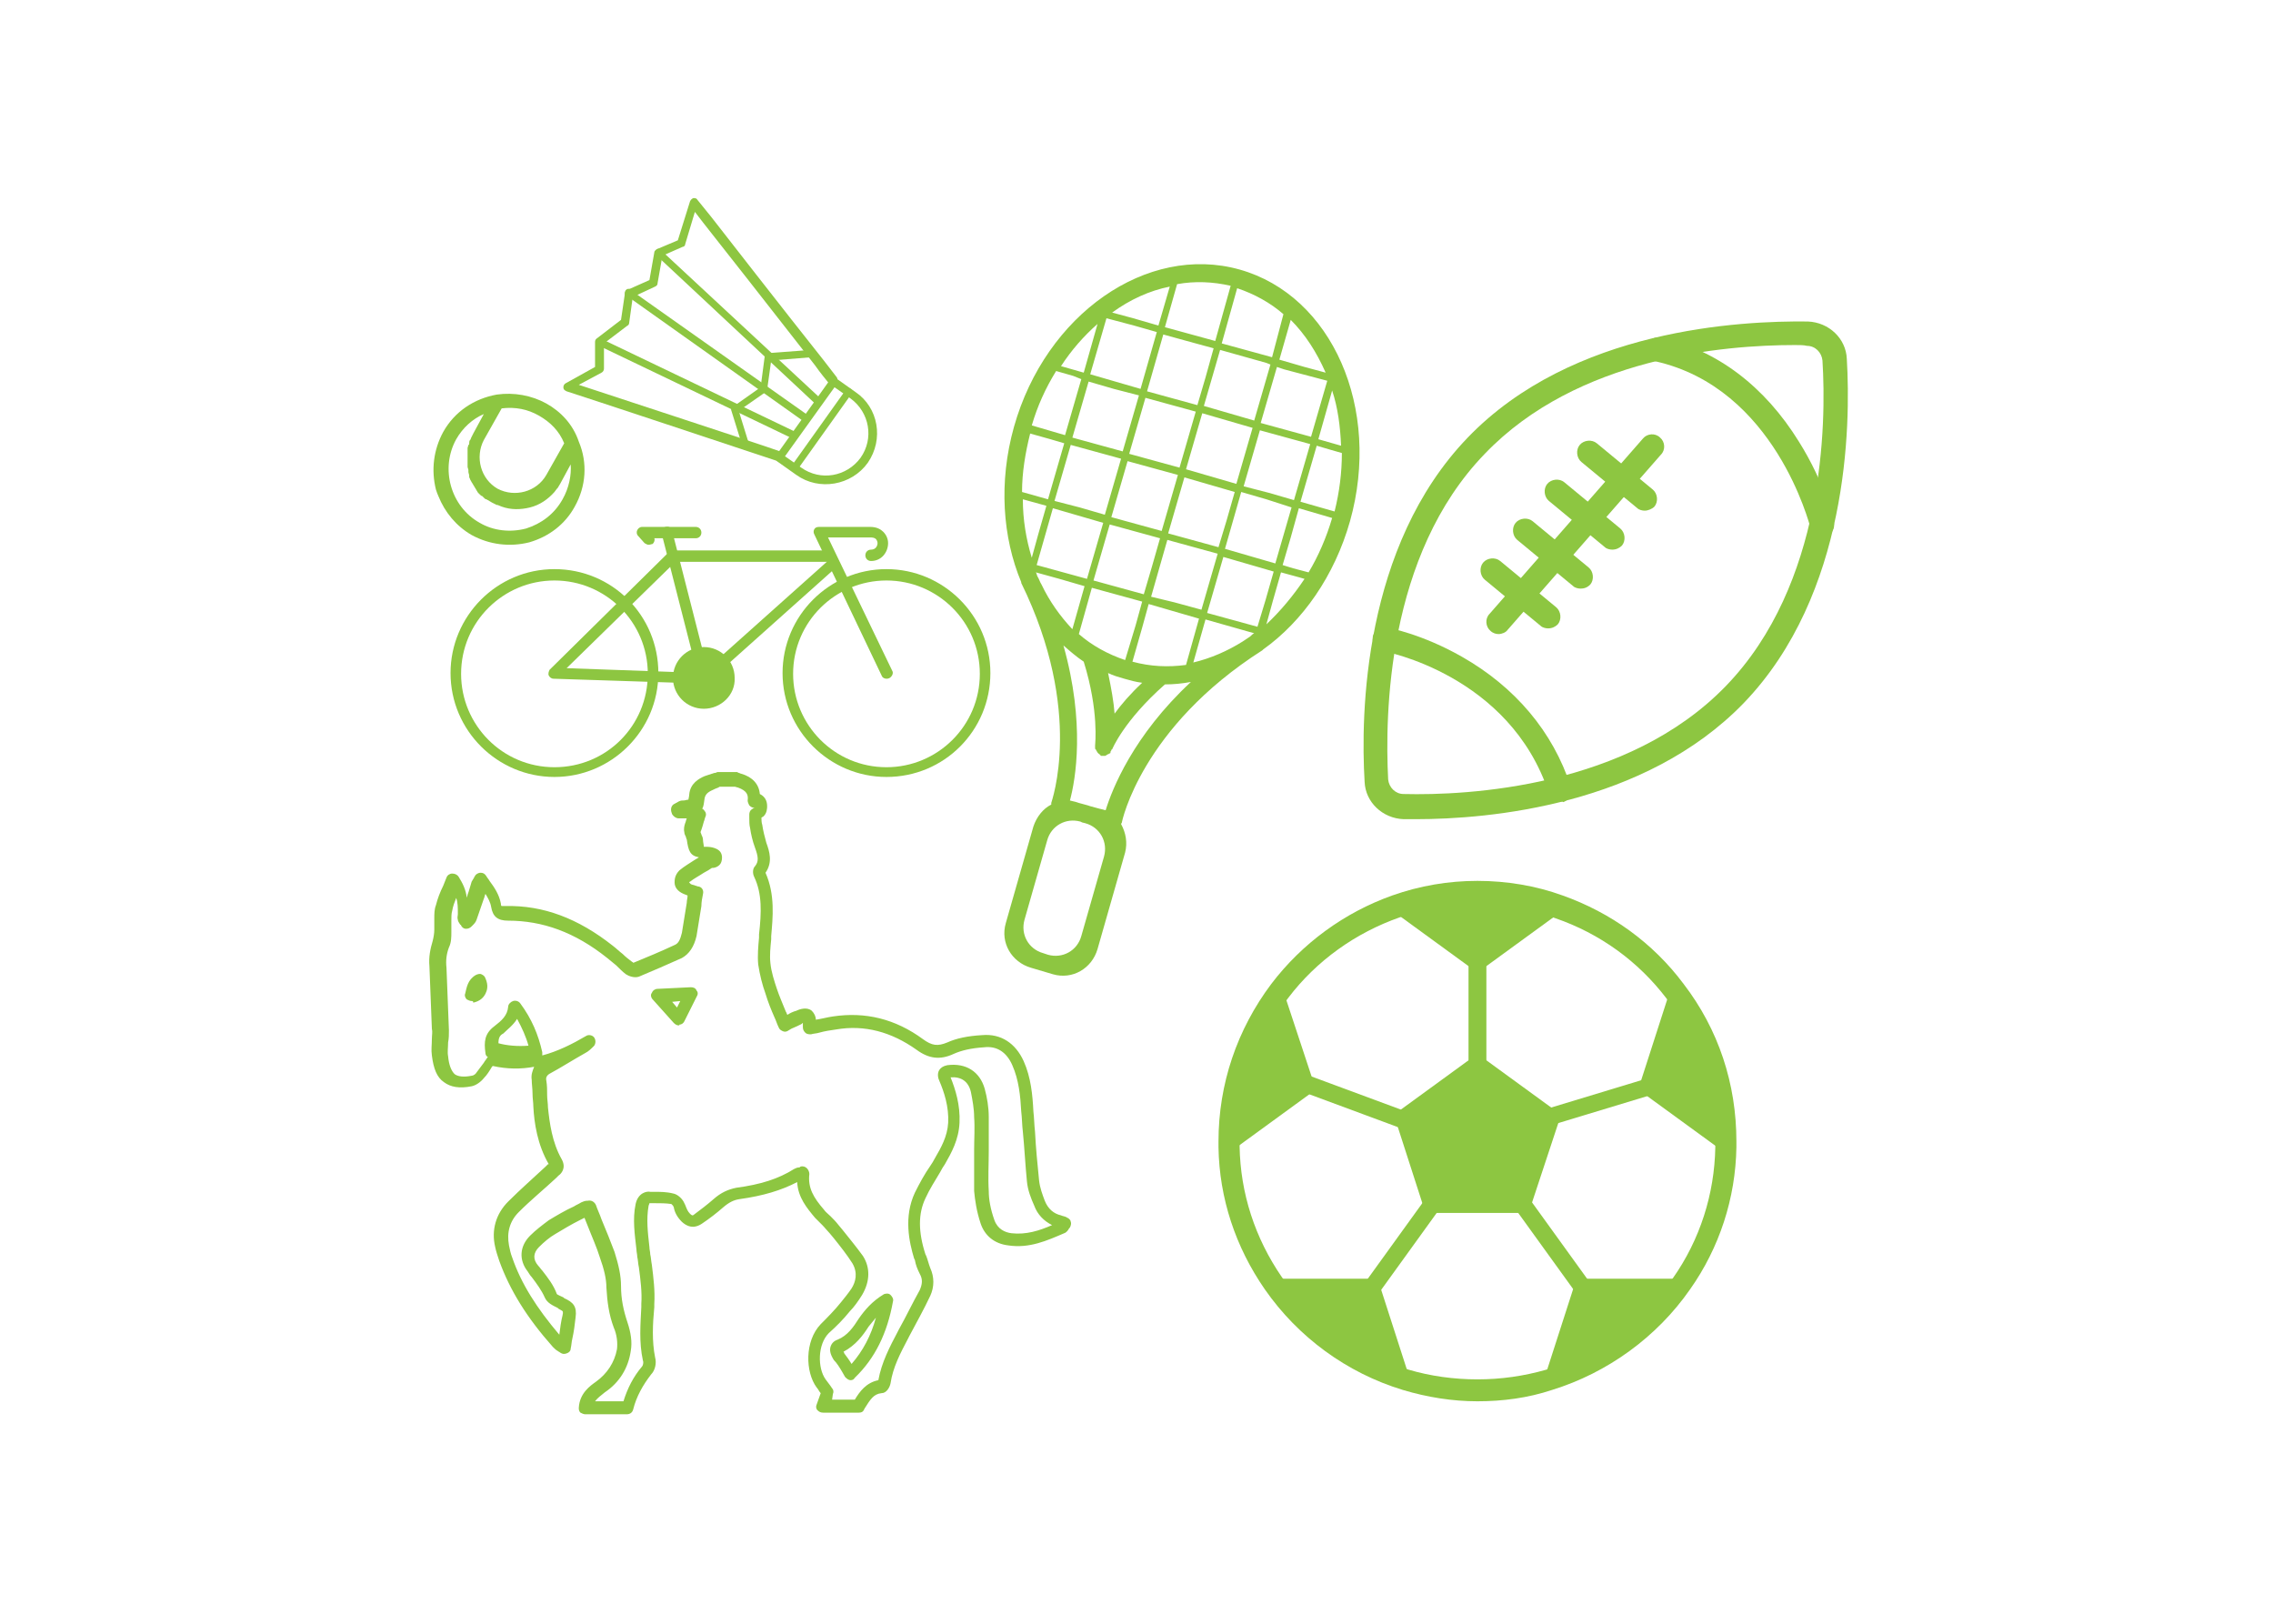 <?xml version="1.0" encoding="utf-8"?>
<!-- Generator: Adobe Illustrator 23.0.3, SVG Export Plug-In . SVG Version: 6.00 Build 0)  -->
<svg version="1.1" id="Layer_1" xmlns="http://www.w3.org/2000/svg" xmlns:xlink="http://www.w3.org/1999/xlink" x="0px" y="0px"
	 width="280px" height="200px" viewBox="0 0 280 200" style="enable-background:new 0 0 280 200;" xml:space="preserve">
<style type="text/css">
	.st0{fill:#9D1F61;}
	.st1{fill:#8DC641;}
	.st2{fill:#ED8232;}
	.st3{fill:#67308F;}
	.st4{fill:#272361;}
	.st5{fill:#9D1F60;}
	.st6{fill:#299DB0;}
</style>
<g>
	<g>
		<g>
			<path class="st1" d="M106.9,57c-2,2.8-6,3.5-8.8,1.5l-2.4-1.7c-0.2-0.2-0.3-0.5-0.1-0.7l6.7-9.4c0.2-0.2,0.5-0.3,0.7-0.1l2.4,1.7
				C108.2,50.2,108.9,54.1,106.9,57z M96.7,56.2l2,1.4c2.4,1.7,5.6,1.1,7.3-1.2c1.7-2.4,1.1-5.6-1.2-7.3l-2-1.4L96.7,56.2z"/>
		</g>
		<g>
			<path class="st1" d="M99.6,51.8c-0.1,0.2-0.4,0.2-0.6,0.1L77.3,36.5c-0.2-0.1-0.2-0.4-0.1-0.6c0.1-0.2,0.4-0.2,0.6-0.1l21.8,15.4
				C99.7,51.4,99.8,51.6,99.6,51.8z"/>
		</g>
		<g>
			<path class="st1" d="M96.4,56.6c-0.1,0.2-0.4,0.3-0.6,0.2c-3.6-1.2-24.7-8.2-26-8.6c-0.2-0.1-0.4-0.2-0.4-0.5
				c0-0.2,0.1-0.4,0.3-0.5l3.6-2l0-3.1c0-0.2,0.1-0.3,0.2-0.4l3-2.3l0.5-3.4c0-0.3,0.3-0.5,0.6-0.4c0.3,0,0.5,0.3,0.4,0.6l-0.5,3.6
				c0,0.1-0.1,0.3-0.2,0.3l-2.9,2.2l0,3.1c0,0.2-0.1,0.4-0.3,0.5l-2.8,1.5c4.8,1.6,21.7,7.1,24.8,8.2c0.3,0.1,0.4,0.4,0.3,0.7
				C96.4,56.5,96.4,56.6,96.4,56.6z"/>
		</g>
		<g>
			<path class="st1" d="M104.9,48.5l-6.7,9.4c-0.1,0.2-0.4,0.2-0.6,0.1c-0.2-0.1-0.2-0.4-0.1-0.6l6.7-9.4c0.1-0.2,0.4-0.2,0.6-0.1
				C105,48,105,48.3,104.9,48.5z"/>
		</g>
		<g>
			<path class="st1" d="M98.1,53.9c-0.1,0.2-0.3,0.2-0.5,0.1l-24-11.5c-0.2-0.1-0.3-0.4-0.2-0.6c0.1-0.2,0.4-0.3,0.6-0.2l24,11.5
				C98.2,53.4,98.3,53.7,98.1,53.9C98.2,53.9,98.2,53.9,98.1,53.9z"/>
		</g>
		<g>
			<path class="st1" d="M101.1,49.7C101.1,49.7,101.1,49.7,101.1,49.7c-0.2,0.2-0.5,0.2-0.6,0.1L80.8,31.4c-0.2-0.2-0.2-0.4,0-0.6
				c0.2-0.2,0.4-0.2,0.6,0l19.7,18.3C101.2,49.3,101.2,49.5,101.1,49.7z"/>
		</g>
		<g>
			<path class="st1" d="M92.2,55.2c-0.1,0.1-0.1,0.1-0.2,0.2c-0.2,0.1-0.5-0.1-0.5-0.3l-1.4-4.5c-0.1-0.2,0-0.4,0.2-0.5l3.4-2.4
				l0.5-3.8c0-0.2,0.2-0.4,0.4-0.4l5.3-0.4c0.2,0,0.4,0.2,0.5,0.4c0,0.2-0.2,0.4-0.4,0.5l-5,0.4L94.5,48c0,0.1-0.1,0.2-0.2,0.3
				L91,50.6l1.3,4.2C92.3,54.9,92.3,55.1,92.2,55.2z"/>
		</g>
		<g>
			<path class="st1" d="M103,47.2c0,0-0.1,0.1-0.1,0.1c-0.2,0.2-0.6,0.1-0.8-0.1c-0.4-0.5-1-1.2-1.7-2.2c-4.2-5.4-13-16.6-13.8-17.6
				l-1-1.3l-1.2,4c0,0.2-0.2,0.3-0.3,0.3l-2.5,1.1L81,34.9c0,0.2-0.1,0.3-0.3,0.4l-3,1.4c-0.3,0.1-0.6,0-0.7-0.3
				c-0.1-0.3,0-0.6,0.3-0.7l2.7-1.2l0.6-3.4c0-0.2,0.2-0.3,0.3-0.4l2.6-1.1l1.5-4.8c0.1-0.2,0.2-0.3,0.4-0.4c0.2,0,0.4,0,0.5,0.2
				l1.7,2.1c0,0,0,0,0,0c0.7,0.9,9.5,12.2,13.8,17.6c0.7,0.9,1.3,1.7,1.7,2.2C103.2,46.7,103.2,47,103,47.2z"/>
		</g>
	</g>
	<g>
		<g>
			<path class="st1" d="M174.4,100.9c-0.5,0-1.1,0-1.5,0c-2.6-0.1-4.7-2.1-4.8-4.6c-0.5-8.3-0.2-29,12.7-42.4
				c12.9-13.4,33.6-14.4,41.9-14.3c2.6,0.1,4.7,2.1,4.8,4.6c0.5,8.3,0.2,29-12.7,42.4C202.6,99.2,183.5,100.9,174.4,100.9z
				 M221.1,42.5c-8.7,0-26.8,1.5-38.2,13.4C170.8,68.4,170.6,88.1,171,96c0.1,1,0.9,1.8,1.9,1.8c7.9,0.2,27.6-0.8,39.7-13.3
				C224.7,72,225,52.3,224.5,44.4c-0.1-1-0.9-1.8-1.9-1.8l0,0C222.2,42.5,221.7,42.5,221.1,42.5z"/>
		</g>
		<g>
			<g>
				<path class="st1" d="M190.7,77.4c-0.3,0-0.7-0.1-0.9-0.3l-6.9-5.7c-0.6-0.5-0.7-1.5-0.2-2.1c0.5-0.6,1.5-0.7,2.1-0.2l6.9,5.7
					c0.6,0.5,0.7,1.5,0.2,2.1C191.6,77.2,191.2,77.4,190.7,77.4z"/>
			</g>
			<g>
				<path class="st1" d="M194.7,72.5c-0.3,0-0.7-0.1-0.9-0.3l-6.9-5.7c-0.6-0.5-0.7-1.5-0.2-2.1c0.5-0.6,1.5-0.7,2.1-0.2l6.9,5.7
					c0.6,0.5,0.7,1.5,0.2,2.1C195.5,72.4,195.1,72.5,194.7,72.5z"/>
			</g>
			<g>
				<path class="st1" d="M198.6,67.7c-0.3,0-0.7-0.1-0.9-0.3l-6.9-5.7c-0.6-0.5-0.7-1.5-0.2-2.1c0.5-0.6,1.5-0.7,2.1-0.2l6.9,5.7
					c0.6,0.5,0.7,1.5,0.2,2.1C199.5,67.5,199.1,67.7,198.6,67.7z"/>
			</g>
			<g>
				<path class="st1" d="M202.6,62.9c-0.3,0-0.7-0.1-0.9-0.3l-6.9-5.7c-0.6-0.5-0.7-1.5-0.2-2.1c0.5-0.6,1.5-0.7,2.1-0.2l6.9,5.7
					c0.6,0.5,0.7,1.5,0.2,2.1C203.5,62.7,203,62.9,202.6,62.9z"/>
			</g>
		</g>
		<g>
			<path class="st1" d="M192.2,98.7c-0.6,0-1.2-0.4-1.4-1c-4.8-14.6-20.3-17.5-20.5-17.5c-0.8-0.1-1.3-0.9-1.2-1.7
				c0.1-0.8,0.9-1.3,1.7-1.2c0.2,0,4.4,0.8,9.3,3.6c6.5,3.7,11.2,9.2,13.4,16c0.3,0.8-0.2,1.6-0.9,1.9
				C192.5,98.7,192.3,98.7,192.2,98.7z"/>
		</g>
		<g>
			<path class="st1" d="M224.4,66c-0.7,0-1.3-0.5-1.4-1.1c-0.1-0.2-4.3-17.1-19.1-20.4c-0.8-0.2-1.3-1-1.1-1.8
				c0.2-0.8,1-1.3,1.8-1.1c6.9,1.5,12.8,6,17,12.8c3.2,5.1,4.3,9.7,4.3,9.9c0.2,0.8-0.3,1.6-1.1,1.8C224.6,66,224.5,66,224.4,66z"/>
		</g>
		<g>
			<path class="st1" d="M184.6,78.1c-0.3,0-0.7-0.1-1-0.4c-0.6-0.5-0.7-1.5-0.1-2.1L202.4,54c0.5-0.6,1.5-0.7,2.1-0.1
				c0.6,0.5,0.7,1.5,0.1,2.1l-18.9,21.6C185.5,77.9,185,78.1,184.6,78.1z"/>
		</g>
	</g>
	<g>
		<g>
			<path class="st1" d="M182,172.6c-3.1,0-6.2-0.5-9.2-1.4c-6.9-2.1-12.9-6.5-17-12.4c-3.6-5.2-5.6-11.2-5.7-17.5c0-0.2,0-0.5,0-0.7
				c0-7.1,2.3-13.8,6.5-19.4c3.8-5,9-8.8,14.9-10.9c3.4-1.2,6.9-1.8,10.5-1.8c3.6,0,7.2,0.6,10.5,1.8c5.9,2.1,11.1,5.8,14.9,10.9
				c4.3,5.6,6.5,12.3,6.5,19.4c0,0.2,0,0.5,0,0.7c-0.1,6.3-2.1,12.4-5.7,17.5c-4.1,5.9-10.2,10.3-17,12.4
				C188.2,172.2,185.1,172.6,182,172.6z M182,111.4c-3.3,0-6.6,0.5-9.6,1.6c-5.4,1.9-10.2,5.3-13.7,9.9c-3.9,5.1-6,11.3-6,17.7
				c0,0.2,0,0.4,0,0.6c0.1,5.8,1.9,11.3,5.2,16.1c3.8,5.4,9.3,9.5,15.6,11.4c2.7,0.8,5.6,1.2,8.5,1.2c2.9,0,5.7-0.4,8.5-1.2
				c6.3-1.9,11.8-5.9,15.6-11.3c3.3-4.7,5.1-10.3,5.2-16.1c0-0.2,0-0.4,0-0.6c0-6.5-2.1-12.6-6-17.7c-3.5-4.6-8.2-8-13.7-9.9
				C188.5,111.9,185.3,111.4,182,111.4z"/>
		</g>
		<g>
			<polygon class="st1" points="175.6,149.4 171.7,137.3 182,129.8 192.3,137.3 188.3,149.4 			"/>
		</g>
		<g>
			<path class="st1" d="M192.3,112.3l-10.3,7.5l-10.3-7.5l0.2-0.6c3.2-1.1,6.6-1.7,10.1-1.7c3.5,0,6.9,0.6,10.1,1.7L192.3,112.3z"/>
		</g>
		<g>
			<path class="st1" d="M162.1,134.2l-10.3,7.5l-0.5-0.4c0-0.2,0-0.4,0-0.7c0-7,2.3-13.4,6.2-18.5h0.6L162.1,134.2z"/>
		</g>
		<g>
			<path class="st1" d="M173.6,169.6l-0.5,0.4c-6.7-2-12.4-6.3-16.3-11.9l0.2-0.6h12.7L173.6,169.6z"/>
		</g>
		<g>
			<path class="st1" d="M207.1,158.1c-3.9,5.6-9.6,9.9-16.3,11.9l-0.5-0.4l3.9-12.1h12.7L207.1,158.1z"/>
		</g>
		<g>
			<path class="st1" d="M212.6,140.6c0,0.2,0,0.4,0,0.7l-0.5,0.4l-10.3-7.5l3.9-12.1h0.6C210.3,127.3,212.6,133.7,212.6,140.6z"/>
		</g>
		<g>
			<path class="st1" d="M182,134.4c-0.6,0-1.1-0.5-1.1-1.1v-16.2c0-0.6,0.5-1.1,1.1-1.1c0.6,0,1.1,0.5,1.1,1.1v16.2
				C183.1,133.9,182.6,134.4,182,134.4z"/>
		</g>
		<g>
			<path class="st1" d="M188.8,139.3c-0.5,0-0.9-0.3-1-0.8c-0.2-0.6,0.2-1.2,0.7-1.3l16.5-5c0.6-0.2,1.2,0.2,1.3,0.7
				c0.2,0.6-0.2,1.2-0.7,1.3l-16.5,5C189,139.3,188.9,139.3,188.8,139.3z"/>
		</g>
		<g>
			<path class="st1" d="M173.6,139.3c-0.1,0-0.3,0-0.4-0.1l-13.5-5c-0.6-0.2-0.8-0.8-0.6-1.4c0.2-0.6,0.8-0.8,1.4-0.6l13.5,5
				c0.6,0.2,0.8,0.8,0.6,1.4C174.5,139,174.1,139.3,173.6,139.3z"/>
		</g>
		<g>
			<path class="st1" d="M168.5,160.3c-0.2,0-0.4-0.1-0.6-0.2c-0.5-0.4-0.6-1-0.2-1.5l8.3-11.5c0.4-0.5,1-0.6,1.5-0.2
				c0.5,0.4,0.6,1,0.2,1.5l-8.3,11.5C169.2,160.1,168.8,160.3,168.5,160.3z"/>
		</g>
		<g>
			<path class="st1" d="M195.5,160.3c-0.3,0-0.7-0.2-0.9-0.4l-8.3-11.5c-0.4-0.5-0.2-1.2,0.2-1.5c0.5-0.4,1.2-0.2,1.5,0.2l8.3,11.5
				c0.4,0.5,0.2,1.2-0.2,1.5C195.9,160.2,195.7,160.3,195.5,160.3z"/>
		</g>
	</g>
	<path class="st1" d="M67.3,49.7c-1.8-1-4-1.4-6.1-1.1c-2.8,0.5-5.2,2.1-6.6,4.6c-1.2,2.2-1.5,4.7-0.9,7.1c0.1,0.3,0.2,0.6,0.3,0.8
		c0.8,2,2.2,3.7,4.1,4.8c2.2,1.2,4.7,1.5,7.1,0.9c2.4-0.7,4.4-2.2,5.6-4.4c1.4-2.5,1.6-5.4,0.5-8C70.6,52.3,69.1,50.7,67.3,49.7z
		 M66.4,51.2c1.4,0.8,2.5,1.9,3.1,3.4l-2.2,3.9c-1.2,2.1-3.9,2.8-6,1.7c-2.1-1.2-2.8-3.9-1.7-6l2.2-3.9C63.5,50.1,65,50.4,66.4,51.2
		z M69.3,61.5c-1,1.8-2.6,3-4.5,3.6c-1.9,0.5-4,0.3-5.7-0.7c-3.6-2-4.9-6.7-2.9-10.3c0.8-1.4,2-2.5,3.4-3.1l-1.3,2.4
		c-0.1,0.2-0.2,0.4-0.3,0.6c0,0.1,0,0.1-0.1,0.2c-0.1,0.1-0.1,0.3-0.1,0.4c0,0.1,0,0.2-0.1,0.2c0,0.1-0.1,0.3-0.1,0.4
		c0,0.1,0,0.2,0,0.3c0,0.1,0,0.3,0,0.4c0,0.1,0,0.2,0,0.3c0,0.1,0,0.2,0,0.4c0,0.1,0,0.2,0,0.3c0,0.1,0,0.3,0,0.4c0,0.1,0,0.2,0,0.2
		c0,0.1,0.1,0.3,0.1,0.4c0,0.1,0,0.1,0,0.2c0,0.2,0.1,0.3,0.1,0.5c0,0,0,0.1,0,0.1c0,0,0,0,0,0c0,0,0,0.1,0,0.1
		c0.1,0.1,0.1,0.3,0.2,0.4c0,0.1,0.1,0.1,0.1,0.2c0.1,0.1,0.1,0.2,0.2,0.3c0,0.1,0.1,0.1,0.1,0.2c0.1,0.1,0.1,0.2,0.2,0.3
		c0,0.1,0.1,0.1,0.1,0.2c0.1,0.1,0.1,0.2,0.2,0.3c0.1,0.1,0.1,0.1,0.2,0.2c0.1,0.1,0.2,0.2,0.3,0.2c0.1,0.1,0.1,0.1,0.2,0.2
		c0.1,0.1,0.2,0.2,0.3,0.2c0.1,0,0.1,0.1,0.2,0.1c0.2,0.1,0.3,0.2,0.5,0.3c0.2,0.1,0.4,0.2,0.6,0.3c0,0,0.1,0,0.1,0
		c0.2,0.1,0.3,0.1,0.5,0.2c0,0,0,0,0,0c1.1,0.4,2.3,0.4,3.5,0.1c1.2-0.3,2.2-1,3-1.9c0,0,0,0,0,0c0.1-0.1,0.2-0.3,0.3-0.4
		c0,0,0,0,0.1-0.1c0.1-0.2,0.2-0.3,0.3-0.5l1.3-2.4C70.4,58.5,70.1,60.1,69.3,61.5z"/>
	<path class="st1" d="M152.7,33.2c-11.4-3.2-23.9,5.5-27.8,19.4c-1.9,6.8-1.4,13.6,0.9,19.1c0,0,0,0.1,0,0.1
		c7.8,15.9,3.7,27,3.7,27.1c0,0.1,0,0.1,0,0.2c-1,0.5-1.8,1.5-2.2,2.7l-3.4,11.9c-0.7,2.4,0.7,4.8,3.1,5.5l2.7,0.8
		c2.4,0.7,4.8-0.7,5.5-3.1l3.4-11.9c0.3-1.2,0.1-2.4-0.5-3.5c0-0.1,0.1-0.1,0.1-0.2c0-0.1,2.4-11.7,17.3-21.2c0,0,0.1-0.1,0.1-0.1
		c4.9-3.5,8.8-9.1,10.7-15.8C170.2,50.3,164.1,36.4,152.7,33.2z M138.6,81.3c-2.1-0.7-4.1-1.8-5.7-3.2l1.6-5.7l6.2,1.7l-0.8,2.9
		L138.6,81.3z M159.1,62.5l-2,6.9l-3.1-0.9l-3.1-0.9l1-3.5l1-3.5l3.1,0.9L159.1,62.5z M128.7,66.1l1-3.5l3.1,0.9l3.1,0.9l-2,6.9
		l-6.2-1.7L128.7,66.1z M143.3,41.2l2.9,0.8l3.3,0.9l-1,3.6l-1,3.4l-6.2-1.7l1-3.5L143.3,41.2z M129.9,61.7l2-6.9l6.2,1.7l-2,6.9
		l-3.1-0.9L129.9,61.7z M154.3,52.7l-2,6.9l-3.1-0.9l-3.1-0.9l2-6.9l3.1,0.9L154.3,52.7z M145.3,57.6l-6.2-1.7l2-6.9l6.2,1.7
		L145.3,57.6z M138.9,56.8l6.2,1.7l-2,6.9l-6.2-1.7L138.9,56.8z M150.1,67.4l-6.2-1.7l2-6.9l3.1,0.9l3.1,0.9l-1,3.5L150.1,67.4z
		 M156.5,44.9l-2,6.9l-3.1-0.9l-3.1-0.9l2-6.9l5.7,1.6L156.5,44.9z M140.3,48.7l-2,6.9l-6.2-1.7l2-6.9l3.1,0.9L140.3,48.7z
		 M140.9,73.2l-6.2-1.7l2-6.9l6.2,1.7l-1,3.5L140.9,73.2z M153.2,59.9l2-6.9l6.2,1.7l-2,6.9l-3.1-0.9L153.2,59.9z M164.1,48.1
		c0.7,2.1,1,4.4,1.1,6.8l-2.8-0.8L164.1,48.1z M163.5,46.9l-2,6.9l-6.2-1.7l2-6.9l0.9,0.3L163.5,46.9z M142.5,40.9l-1,3.5l-1,3.5
		l-3.1-0.9l-3.1-0.9l2-6.9l3.4,0.9L142.5,40.9z M133.5,45.9l-2.8-0.8c1.3-2,2.8-3.7,4.5-5.2L133.5,45.9z M127.9,65.8l-0.8,2.9
		c-0.7-2.3-1.1-4.7-1.1-7.2l2.9,0.8L127.9,65.8z M141.8,73.5l1-3.5l1-3.5l6.2,1.7l-2,6.9l-3.3-0.9L141.8,73.5z M154.9,77.2l-6.2-1.7
		l2-6.9l3.1,0.9l3.1,0.9l-1,3.5L154.9,77.2z M160.2,61.8l2-6.9l1.7,0.5l1.4,0.4c0,2.4-0.3,4.8-0.9,7.2L160.2,61.8z M163.3,45.9
		l-2.6-0.7l-3.1-0.9l1.4-4.9C160.8,41.2,162.2,43.4,163.3,45.9z M156.7,44l-6.2-1.7l1.9-6.8c2.1,0.7,4.1,1.8,5.7,3.2L156.7,44z
		 M151.6,35.2l-1.9,6.8l-6.2-1.7l1.5-5.3C147.2,34.6,149.4,34.7,151.6,35.2z M142.7,40.1l-3.1-0.9l-2.6-0.7c2.2-1.6,4.6-2.7,7.1-3.2
		L142.7,40.1z M133.2,46.7l-2,6.9l-4.1-1.2c0.7-2.4,1.7-4.6,3-6.7l2.1,0.6L133.2,46.7z M129.4,54.1l1.7,0.5l-2,6.9l-3.2-0.9
		c0-2.4,0.4-4.8,1-7.2L129.4,54.1z M128.3,72c-0.2-0.3-0.3-0.7-0.5-1c-0.1-0.2-0.1-0.4-0.2-0.5l2.9,0.8l3.1,0.9l-1.5,5.3
		C130.6,75.9,129.3,74.1,128.3,72z M139.5,81.5l1.2-4.2l0.8-2.9l3.1,0.9l3.1,0.9l-1.6,5.7C143.9,82.2,141.7,82.1,139.5,81.5z
		 M148.5,76.3l6,1.7c-0.2,0.1-0.3,0.2-0.5,0.4c-0.3,0.2-0.6,0.4-0.9,0.6c-1.9,1.2-4,2.1-6.1,2.6L148.5,76.3z M160.7,71.3
		c-1.4,2.1-3,4-4.7,5.6l0.8-2.9l1-3.5l2.2,0.6L160.7,71.3z M158,69.6l1-3.4l1-3.6l4.1,1.2c-0.7,2.4-1.7,4.7-2.9,6.7l-1.9-0.5
		L158,69.6z M138.5,83.6c0.7,0.2,1.4,0.4,2.2,0.5c-1.5,1.4-2.6,2.7-3.4,3.8c-0.1-1.4-0.4-3.1-0.8-5
		C137.1,83.2,137.8,83.4,138.5,83.6z M136,105.5l-2.8,9.8c-0.5,1.8-2.3,2.8-4.1,2.3l-0.6-0.2c-1.8-0.5-2.8-2.3-2.3-4.1l2.8-9.8
		c0.5-1.8,2.3-2.8,4.1-2.3l0.2,0.1l0.4,0.1C135.5,101.9,136.5,103.7,136,105.5z M136.2,99.8l-0.8-0.2l0,0l-1.1-0.3l-0.3-0.1
		l-1.1-0.3l-0.3-0.1l0,0l-0.8-0.2c0.7-2.6,1.9-9.5-0.8-19.1c0.8,0.7,1.6,1.4,2.5,2c1.9,6.1,1.4,10.2,1.4,10.3c0,0,0,0.1,0,0.1
		c0,0.1,0,0.1,0,0.2c0,0.1,0,0.2,0.1,0.2c0,0.1,0,0.1,0.1,0.2c0,0.1,0.1,0.1,0.1,0.2c0,0,0.1,0.1,0.1,0.1c0.1,0.1,0.2,0.1,0.2,0.2
		c0,0,0.1,0,0.1,0.1c0,0,0.1,0,0.1,0c0,0,0,0,0,0c0,0,0.1,0,0.1,0c0,0,0.1,0,0.1,0c0.1,0,0.1,0,0.2,0c0.1,0,0.1,0,0.2-0.1
		c0.1,0,0.1-0.1,0.2-0.1c0.1,0,0.1-0.1,0.2-0.1c0.1,0,0.1-0.1,0.1-0.2c0-0.1,0.1-0.1,0.1-0.2c0,0,0-0.1,0.1-0.1c0,0,1.4-3.5,6.5-8
		c1.1,0,2.1-0.1,3.2-0.3C139.6,90.6,137,97.2,136.2,99.8z"/>
	<g>
		<g>
			<path class="st1" d="M68.3,95.7c-7,0-12.8-5.7-12.8-12.8c0-7,5.7-12.8,12.8-12.8s12.8,5.7,12.8,12.8C81.1,90,75.3,95.7,68.3,95.7
				z M68.3,71.5c-6.3,0-11.5,5.1-11.5,11.5c0,6.3,5.1,11.5,11.5,11.5s11.5-5.1,11.5-11.5C79.8,76.6,74.6,71.5,68.3,71.5z"/>
		</g>
		<g>
			<path class="st1" d="M109.2,95.7c-7,0-12.8-5.7-12.8-12.8c0-7,5.7-12.8,12.8-12.8c7,0,12.8,5.7,12.8,12.8
				C122,90,116.3,95.7,109.2,95.7z M109.2,71.5c-6.3,0-11.5,5.1-11.5,11.5c0,6.3,5.1,11.5,11.5,11.5c6.3,0,11.5-5.1,11.5-11.5
				C120.7,76.6,115.5,71.5,109.2,71.5z"/>
		</g>
		<path class="st1" d="M90,83.4c0,1.8-1.5,3.3-3.3,3.3c-1.8,0-3.3-1.5-3.3-3.3s1.5-3.3,3.3-3.3C88.5,80.2,90,81.6,90,83.4z"/>
		<g>
			<path class="st1" d="M86.7,84.2c-0.2,0-0.4-0.1-0.5-0.2c-0.2-0.3-0.2-0.7,0.1-0.9l16-14.3c0.3-0.2,0.7-0.2,0.9,0.1
				c0.2,0.3,0.2,0.7-0.1,0.9l-16,14.3C87,84.2,86.9,84.2,86.7,84.2z"/>
		</g>
		<g>
			<path class="st1" d="M86.7,87.3c-2.1,0-3.8-1.7-3.8-3.8c0-2.1,1.7-3.8,3.8-3.8c2.1,0,3.8,1.7,3.8,3.8
				C90.6,85.6,88.8,87.3,86.7,87.3z M86.7,80.7c-1.6,0-2.8,1.3-2.8,2.8c0,1.6,1.3,2.8,2.8,2.8c1.6,0,2.8-1.3,2.8-2.8
				C89.6,82,88.3,80.7,86.7,80.7z"/>
		</g>
		<g>
			<path class="st1" d="M109.2,83.6c-0.2,0-0.5-0.1-0.6-0.4l-8.3-17.4c-0.1-0.2-0.1-0.4,0-0.6s0.3-0.3,0.6-0.3h6.3
				c0.8,0,1.3,0.3,1.6,0.6c0.4,0.4,0.6,0.9,0.6,1.4c0,1.1-0.8,2.2-2.1,2.2c-0.4,0-0.7-0.3-0.7-0.7c0-0.4,0.3-0.7,0.7-0.7
				c0.6,0,0.8-0.5,0.8-0.8c0-0.2-0.1-0.4-0.2-0.5c-0.2-0.2-0.5-0.2-0.7-0.2H102l7.9,16.4c0.2,0.3,0,0.7-0.3,0.9
				C109.4,83.6,109.3,83.6,109.2,83.6z"/>
		</g>
		<g>
			<path class="st1" d="M79.9,67.1c-0.2,0-0.3-0.1-0.5-0.2L78.6,66c-0.2-0.2-0.2-0.5-0.1-0.7c0.1-0.2,0.3-0.4,0.6-0.4h6.6
				c0.4,0,0.7,0.3,0.7,0.7c0,0.4-0.3,0.7-0.7,0.7h-5.1c0.1,0.2,0,0.5-0.2,0.7C80.3,67,80.1,67.1,79.9,67.1z"/>
		</g>
		<g>
			<path class="st1" d="M89.1,86.1c-0.1,0-0.1,0-0.2-0.1l-4.7-4.7c-0.1-0.1-0.1-0.3,0-0.4c0.1-0.1,0.3-0.1,0.4,0l4.7,4.7
				c0.1,0.1,0.1,0.3,0,0.4C89.3,86,89.2,86.1,89.1,86.1z"/>
		</g>
		<g>
			<path class="st1" d="M84.3,86.1c-0.1,0-0.1,0-0.2-0.1c-0.1-0.1-0.1-0.3,0-0.4l4.7-4.7c0.1-0.1,0.3-0.1,0.4,0
				c0.1,0.1,0.1,0.3,0,0.4L84.5,86C84.4,86.1,84.3,86.1,84.3,86.1z"/>
		</g>
		<g>
			<path class="st1" d="M86.7,84.2c-0.3,0-0.6-0.2-0.6-0.5l-4.6-18c-0.1-0.4,0.1-0.7,0.5-0.8c0.4-0.1,0.7,0.1,0.8,0.5l4.6,18
				c0.1,0.4-0.1,0.7-0.5,0.8C86.8,84.2,86.8,84.2,86.7,84.2z"/>
		</g>
		<g>
			<path class="st1" d="M86.7,84.2C86.7,84.2,86.7,84.2,86.7,84.2l-18.5-0.6c-0.3,0-0.5-0.2-0.6-0.4c-0.1-0.2,0-0.5,0.1-0.7L82.4,68
				c0.1-0.1,0.3-0.2,0.5-0.2h19.3c0.4,0,0.7,0.3,0.7,0.7c0,0.4-0.3,0.7-0.7,0.7h-19L69.8,82.3l16.9,0.6c0.4,0,0.6,0.3,0.6,0.7
				C87.4,84,87.1,84.2,86.7,84.2z"/>
		</g>
	</g>
	<g id="brBwPb_3_">
		<g>
			<path class="st1" d="M105.8,174h-4.4c-0.3,0-0.5-0.1-0.7-0.3c-0.2-0.2-0.2-0.5-0.1-0.7l0.5-1.4c-0.2-0.2-0.3-0.5-0.5-0.7
				c-1.4-1.9-1.5-5.7,0.5-7.8c0.8-0.8,1.7-1.7,2.5-2.7c0.4-0.5,0.9-1.1,1.3-1.7c0.5-0.8,0.8-1.9,0.1-3.1c-0.7-1.1-1.5-2.1-2.3-3.1
				l-0.5-0.6c-0.3-0.3-0.6-0.7-0.9-1c-0.3-0.3-0.6-0.6-0.9-0.9c-1-1.2-2.1-2.5-2.2-4.4c-1.9,1-4.2,1.7-7.1,2.1c-0.7,0.1-1.3,0.4-2,1
				c-0.8,0.7-1.7,1.4-2.6,2c-0.3,0.2-1.3,0.9-2.5-0.2c-0.6-0.6-0.9-1.2-1-1.8l-0.1-0.2c0,0-0.1-0.1-0.2-0.2
				c-0.7-0.1-1.3-0.1-2.1-0.1l-0.5,0c-0.1,0-0.1,0-0.1,0c0,0,0,0.1-0.1,0.3c-0.3,1.7-0.1,3.3,0.1,5.1c0,0.3,0.1,0.6,0.1,0.9
				c0.1,0.4,0.1,0.8,0.2,1.3c0.2,1.6,0.4,3.2,0.3,4.8l0,0.4c-0.2,2.1-0.3,4.2,0.1,6.2c0.2,0.7,0,1.6-0.5,2.1c-1,1.3-1.8,2.7-2.2,4.3
				c-0.1,0.4-0.4,0.6-0.8,0.6h-5.1c-0.2,0-0.4-0.1-0.6-0.2c-0.2-0.2-0.2-0.4-0.2-0.6c0.1-1.8,1.4-2.7,2.1-3.2c1.4-1,2.3-2.4,2.6-4
				c0.1-0.8,0-1.8-0.4-2.7c-0.6-1.6-0.8-3.2-0.9-4.9c0-1.1-0.3-2.3-0.8-3.7c-0.4-1.3-1-2.6-1.5-3.9c-0.1-0.3-0.3-0.7-0.4-1
				c-0.2,0.1-0.4,0.2-0.6,0.3c-1,0.5-2,1.1-3,1.7c-0.7,0.4-1.4,1-2,1.6c-0.7,0.7-0.8,1.5-0.1,2.3c0.2,0.2,0.3,0.4,0.5,0.6
				c0.7,0.9,1.4,1.8,1.8,2.9c0.1,0.1,0.6,0.3,0.8,0.4l0.1,0.1c1.1,0.5,1.6,1,1.4,2.4c-0.1,0.9-0.2,1.7-0.4,2.6
				c-0.1,0.4-0.1,0.8-0.2,1.2c0,0.3-0.2,0.5-0.5,0.6c-0.3,0.1-0.5,0.1-0.8-0.1c-0.1-0.1-0.2-0.1-0.3-0.2c-0.2-0.1-0.4-0.3-0.6-0.5
				c-3.2-3.6-5.3-7-6.6-10.6c-0.2-0.6-0.4-1.2-0.5-1.7c-0.5-2.1,0.1-4.1,1.6-5.6c1.5-1.5,3.1-2.9,4.6-4.3l0.3-0.3c0,0,0,0,0.1,0
				c-1.4-2.4-1.8-5.1-1.9-7.1c0-0.5-0.1-1-0.1-1.6c0-0.6-0.1-1.2-0.1-1.7c-0.1-0.6,0.1-1.1,0.3-1.6c-1.6,0.3-3.3,0.3-5.1-0.1
				c0,0-0.1,0.1-0.1,0.1c-0.3,0.5-0.6,1-1,1.4c-0.4,0.5-1,0.9-1.5,1c-1.5,0.3-2.6,0.1-3.4-0.5c-0.9-0.6-1.3-1.7-1.5-3.3
				c-0.1-0.7,0-1.3,0-2c0-0.5,0.1-0.9,0-1.3c-0.1-2.4-0.2-5-0.3-7.7c-0.1-1.1,0.1-2.1,0.4-3.1c0.1-0.4,0.2-0.9,0.2-1.4
				c0-0.2,0-0.5,0-0.7c0-0.2,0-0.4,0-0.7c0-0.5,0-1.1,0.2-1.6c0.2-0.8,0.5-1.6,0.9-2.4c0.1-0.3,0.3-0.7,0.4-1
				c0.1-0.3,0.4-0.5,0.7-0.5c0.3,0,0.6,0.1,0.8,0.4c0.5,0.8,0.9,1.6,1,2.6c0-0.1,0.1-0.3,0.1-0.4c0.2-0.5,0.3-1,0.5-1.6
				c0.1-0.2,0.2-0.3,0.3-0.5c0-0.1,0.1-0.1,0.1-0.2c0.1-0.2,0.4-0.4,0.7-0.4c0,0,0,0,0,0c0.3,0,0.5,0.1,0.7,0.4
				c0.1,0.2,0.3,0.4,0.4,0.6c0.6,0.8,1.2,1.7,1.4,2.8c0,0.3,0.1,0.3,0.1,0.3c0,0,0.1,0,0.4,0c0,0,0,0,0.1,0
				c4.6-0.1,8.9,1.5,13.2,4.9c0.4,0.3,0.8,0.7,1.2,1c0.4,0.4,0.8,0.7,1.2,1c0,0,0.1,0,0.1,0.1c1.7-0.7,3.4-1.4,5.1-2.2
				c0.5-0.2,0.7-0.7,0.9-1.5c0.2-1.2,0.4-2.4,0.6-3.7c0-0.3,0.1-0.6,0.1-0.9c-0.2-0.1-0.3-0.1-0.5-0.2c-0.7-0.3-1.1-0.8-1.1-1.4
				c0-0.3,0-0.9,0.6-1.5c0.6-0.5,1.3-0.9,1.9-1.3c0.2-0.1,0.3-0.2,0.5-0.3c-1.1-0.2-1.3-0.8-1.5-2.2c0,0-0.1-0.2-0.1-0.3
				c-0.1-0.2-0.2-0.4-0.2-0.6c-0.1-0.4,0-0.8,0.1-1.1c0.1-0.2,0.1-0.4,0.2-0.6h-1c-0.3,0-0.6-0.2-0.8-0.5l-0.1-0.3
				c-0.1-0.4,0-0.8,0.4-1c0.1,0,0.1-0.1,0.2-0.1c0.2-0.1,0.4-0.3,0.8-0.3l0.1,0c0.2,0,0.4-0.1,0.6-0.1c0-0.1,0.1-0.4,0.1-0.6
				c0.1-1.4,1.2-2,1.9-2.3c0.3-0.1,0.6-0.2,0.9-0.3c0.1,0,0.2-0.1,0.4-0.1c0.1,0,0.2-0.1,0.3-0.1h2.1c0.1,0,0.2,0,0.3,0l0.2,0.1
				c0.1,0,0.2,0.1,0.3,0.1c1.4,0.4,2.2,1.3,2.3,2.5c0.6,0.3,0.9,0.8,0.9,1.5c0,0.2,0,0.9-0.5,1.3c-0.1,0-0.1,0.1-0.2,0.1
				c0,0.3,0,0.6,0.1,0.9c0.1,0.7,0.3,1.5,0.5,2.2c0.4,1.1,0.8,2.4-0.1,3.7c1.2,2.7,0.9,5.5,0.7,7.8l0,0.4c-0.1,1-0.2,2-0.1,2.9
				c0.1,1.1,0.5,2.3,0.8,3.2c0.3,0.9,0.7,1.8,1.1,2.8c0.1,0.1,0.1,0.3,0.2,0.4c0.3-0.2,0.7-0.4,1.1-0.5c0.4-0.2,1.3-0.5,1.9,0
				c0.3,0.3,0.5,0.7,0.5,1.1c0.7-0.1,1.4-0.3,2.1-0.4c4-0.6,7.7,0.3,11.1,2.8c1.1,0.8,1.8,0.9,3,0.4c1.1-0.5,2.5-0.8,4.3-0.9
				c2.3-0.2,4.1,1,5.1,3.2c0.9,2,1.1,4.2,1.2,6.2c0.1,0.8,0.1,1.7,0.2,2.5c0.1,2,0.3,4,0.5,6c0.1,0.9,0.4,1.7,0.7,2.5
				c0.4,1,1.1,1.6,2,1.8c0.2,0.1,0.4,0.1,0.6,0.2c0.1,0,0.1,0.1,0.2,0.1c0.2,0.1,0.4,0.3,0.4,0.5c0.1,0.2,0,0.5-0.1,0.7
				c0,0-0.1,0.1-0.1,0.1c-0.1,0.2-0.3,0.5-0.6,0.6c-2.1,0.9-4.3,1.9-6.9,1.5c-1.7-0.2-2.9-1.2-3.4-2.7c-0.5-1.5-0.7-2.9-0.8-4
				c0-1.7,0-3.4,0-5.1c0-1.3,0.1-2.7,0-4c0-1-0.2-2.1-0.4-3.1c-0.3-1.3-1.2-1.9-2.5-1.8c0.6,1.5,1.2,3.4,1.1,5.6
				c-0.1,2.1-1,3.7-1.8,5.1c-0.2,0.3-0.4,0.6-0.6,1c-0.6,1-1.3,2.1-1.8,3.2c-0.9,1.9-0.9,4.1,0,6.9l0.1,0.2c0.2,0.5,0.3,1,0.5,1.5
				c0.5,1.1,0.5,2.3,0,3.4c-0.8,1.7-1.7,3.3-2.6,5l-0.1,0.2c-1,1.9-1.9,3.6-2.2,5.6c-0.1,0.5-0.5,1.2-1.1,1.2
				c-1,0.1-1.4,0.8-2.1,1.9l-0.1,0.2C106.3,173.9,106.1,174,105.8,174z M102.5,172.4h2.8c0.6-1,1.4-2.1,2.9-2.4
				c0.4-2.2,1.4-4.1,2.4-6l0.1-0.2c0.9-1.6,1.7-3.3,2.6-4.9c0.3-0.7,0.4-1.3,0-2c-0.3-0.6-0.5-1.1-0.6-1.7l-0.1-0.2
				c-0.6-2-1.3-5.1,0.1-8.1c0.6-1.2,1.2-2.3,1.9-3.3c0.2-0.3,0.4-0.6,0.6-1c0.7-1.2,1.5-2.6,1.6-4.3c0.1-2-0.5-3.8-1.1-5.2
				c-0.1-0.2-0.3-0.8,0-1.3c0.2-0.3,0.5-0.5,1-0.6c2.3-0.3,4,0.8,4.6,2.9c0.3,1.1,0.5,2.3,0.5,3.5c0,1.4,0,2.7,0,4.1
				c0,1.7-0.1,3.4,0,5c0,1,0.2,2.2,0.7,3.6c0.4,1.1,1.3,1.5,2.1,1.6c1.8,0.2,3.4-0.3,5-1c-1-0.5-1.8-1.3-2.2-2.4
				c-0.4-0.9-0.8-1.9-0.9-3c-0.2-2-0.3-4.1-0.5-6.1c-0.1-0.8-0.1-1.7-0.2-2.5c-0.1-1.9-0.3-3.9-1.1-5.7c-0.7-1.6-1.9-2.4-3.5-2.2
				c-1.6,0.1-2.8,0.4-3.7,0.8c-1.7,0.8-3.1,0.6-4.6-0.5c-3.1-2.2-6.4-3.1-9.9-2.5c-0.7,0.1-1.4,0.2-2.1,0.4c-0.3,0.1-0.7,0.1-1,0.2
				c-0.2,0-0.5,0-0.7-0.2c-0.2-0.2-0.3-0.4-0.3-0.7l0-0.1c0-0.1,0-0.1,0-0.2c0-0.1,0-0.1,0-0.2c0,0-0.1,0-0.1,0.1
				c-0.4,0.2-0.8,0.4-1.3,0.6c-0.2,0.1-0.3,0.2-0.5,0.3c-0.2,0.1-0.4,0.1-0.6,0c-0.2-0.1-0.4-0.2-0.5-0.5c-0.2-0.4-0.3-0.8-0.5-1.2
				c-0.4-0.9-0.8-1.9-1.1-2.9c-0.4-1.1-0.7-2.3-0.9-3.6c-0.1-1.1,0-2.2,0.1-3.3l0-0.4c0.3-2.7,0.4-5-0.6-7.1c-0.2-0.4-0.2-1,0.1-1.3
				c0.5-0.6,0.4-1.2,0-2.3c-0.3-0.8-0.5-1.7-0.6-2.4c-0.1-0.4-0.1-0.8-0.1-1.2c0-0.2,0-0.4,0-0.5c0-0.2,0.1-0.5,0.3-0.6
				c0.1-0.1,0.3-0.2,0.4-0.2c0,0,0,0,0,0c0,0-0.1,0-0.1,0c-0.2,0-0.4-0.1-0.6-0.3c-0.1-0.2-0.2-0.4-0.2-0.6c0.1-0.7-0.1-1.2-1.2-1.6
				c-0.1,0-0.3-0.1-0.4-0.1l0,0h-1.8c-0.1,0-0.2,0.1-0.2,0.1c-0.3,0.1-0.5,0.2-0.7,0.3c-0.7,0.3-0.9,0.6-1,1c-0.1,0.6-0.1,1-0.3,1.3
				c0.1,0.1,0.2,0.1,0.3,0.3c0.2,0.2,0.2,0.5,0.1,0.7c-0.1,0.2-0.1,0.4-0.2,0.6c-0.1,0.4-0.2,0.7-0.3,1c-0.1,0.2-0.1,0.3-0.1,0.3
				c0,0.1,0.1,0.2,0.1,0.3c0.1,0.2,0.2,0.4,0.2,0.7c0,0.2,0.1,0.6,0.1,0.8c0.1,0,0.3,0,0.4,0c0.3,0,1.6,0.1,1.8,1
				c0.1,0.4,0,0.8-0.1,1c-0.2,0.4-0.7,0.6-1,0.6c-0.1,0-0.1,0-0.1,0c-0.3,0.2-0.6,0.4-1,0.6c-0.6,0.4-1.2,0.7-1.7,1.1
				c0,0-0.1,0-0.1,0.1c0,0,0.1,0.1,0.2,0.2c0.2,0.1,0.4,0.1,0.6,0.2c0.1,0,0.2,0.1,0.4,0.1c0.4,0.1,0.6,0.5,0.5,0.9
				c-0.1,0.5-0.2,1-0.2,1.5c-0.2,1.2-0.4,2.5-0.6,3.7c-0.3,1.3-0.9,2.2-1.8,2.7c-1.8,0.8-3.6,1.6-5.3,2.3c-0.6,0.2-1.3-0.1-1.6-0.3
				c-0.4-0.3-0.8-0.7-1.2-1.1c-0.4-0.3-0.7-0.6-1.1-0.9c-4-3.2-8-4.6-12.2-4.6c-1.3,0-1.9-0.5-2.1-1.7c-0.1-0.6-0.4-1.1-0.7-1.6
				c-0.1,0.2-0.1,0.4-0.2,0.6c-0.3,0.9-0.6,1.7-0.9,2.6c-0.1,0.3-0.3,0.5-0.5,0.7c0,0-0.1,0.1-0.1,0.1c-0.2,0.2-0.4,0.3-0.7,0.3
				c-0.3,0-0.5-0.2-0.6-0.4c0,0,0-0.1-0.1-0.1c-0.1-0.2-0.3-0.4-0.3-0.6c-0.1-0.3,0-0.5,0-0.7c0,0,0-0.1,0-0.1c0-0.7,0-1.3-0.2-1.9
				c-0.2,0.5-0.4,1-0.5,1.6c-0.1,0.3-0.1,0.8-0.1,1.2c0,0.3,0,0.5,0,0.8c0,0.2,0,0.4,0,0.6c0,0.6,0,1.3-0.3,1.9
				c-0.3,0.8-0.4,1.6-0.3,2.5c0.1,2.7,0.2,5.2,0.3,7.7c0,0.5,0,1-0.1,1.5c0,0.6-0.1,1.2,0,1.7c0.1,1.1,0.4,1.8,0.8,2.2
				c0.4,0.3,1.1,0.4,2.1,0.2c0.2,0,0.5-0.2,0.6-0.4c0.3-0.4,0.6-0.8,0.9-1.2c0.1-0.2,0.3-0.4,0.4-0.6c0,0,0.1-0.1,0.1-0.1
				c-0.2-0.1-0.3-0.3-0.3-0.5c-0.2-1.4-0.1-2.4,1.1-3.3c0.9-0.7,1.6-1.3,1.7-2.4c0-0.3,0.3-0.6,0.6-0.7c0.3-0.1,0.7,0,0.9,0.3
				c1.4,1.9,2.2,3.8,2.7,6c0,0.1,0,0.3,0,0.4c1.9-0.5,3.7-1.4,5.4-2.4c0.3-0.2,0.8-0.1,1,0.2c0.2,0.3,0.2,0.7,0,1
				c-0.4,0.4-0.7,0.7-1.1,0.9c-1.6,0.9-3,1.8-4.3,2.5c-0.4,0.2-0.6,0.5-0.5,0.9c0.1,0.6,0.1,1.2,0.1,1.8c0,0.5,0.1,1,0.1,1.5
				c0.2,1.9,0.5,4.3,1.7,6.4c0.6,1.1-0.1,1.8-0.4,2l-0.3,0.3c-1.5,1.4-3.1,2.7-4.6,4.2c-1.1,1.1-1.5,2.5-1.2,4.1
				c0.1,0.5,0.2,1,0.4,1.5c1.1,3.2,3,6.2,5.8,9.5c0.1-0.8,0.2-1.6,0.4-2.4c0.1-0.4,0-0.5,0-0.5c0,0-0.1-0.1-0.5-0.3l-0.1-0.1
				c-0.6-0.3-1.3-0.6-1.6-1.3c-0.4-0.9-1-1.7-1.6-2.5c-0.2-0.2-0.3-0.4-0.5-0.7c-1.1-1.4-1-3.1,0.3-4.4c0.7-0.7,1.5-1.3,2.3-1.9
				c1-0.6,2-1.2,3.1-1.7c0.3-0.2,0.6-0.3,0.9-0.5c0.2-0.1,0.5-0.2,0.7-0.2l0.1,0c0.4-0.1,0.8,0.1,1,0.5c0.2,0.6,0.5,1.2,0.7,1.8
				c0.6,1.4,1.1,2.7,1.6,4c0.5,1.6,0.8,2.9,0.8,4.2c0,1.6,0.3,3,0.8,4.5c0.4,1.2,0.6,2.4,0.4,3.5c-0.3,2.1-1.4,3.9-3.2,5.1
				c-0.5,0.4-0.9,0.7-1.2,1.1h3.5c0.5-1.6,1.2-3,2.3-4.3c0.1-0.1,0.2-0.5,0.1-0.7c-0.5-2.3-0.3-4.5-0.2-6.6l0-0.4
				c0.1-1.4-0.1-3-0.3-4.5c-0.1-0.4-0.1-0.9-0.2-1.3c0-0.3-0.1-0.6-0.1-0.9c-0.2-1.8-0.5-3.7-0.1-5.6c0.3-1.4,1.4-1.6,1.8-1.5l0.5,0
				c0.7,0,1.5,0,2.3,0.2c0.6,0.1,1.2,0.7,1.4,1.2l0.1,0.2c0.2,0.5,0.3,0.8,0.6,1.1c0.2,0.2,0.3,0.2,0.3,0.2c0,0,0.1,0,0.2-0.1
				c0.8-0.6,1.6-1.2,2.4-1.9c0.9-0.8,1.8-1.2,2.8-1.4c3-0.4,5.2-1.1,7.1-2.3c0.2-0.1,0.4-0.2,0.6-0.2c0.1,0,0.1,0,0.2-0.1
				c0.3-0.1,0.6,0,0.8,0.2c0.2,0.2,0.3,0.5,0.3,0.7c-0.2,1.7,0.5,2.9,1.8,4.4c0.2,0.3,0.5,0.5,0.8,0.8c0.3,0.3,0.7,0.7,1,1.1
				l0.5,0.6c0.8,1,1.7,2.1,2.5,3.2c0.9,1.4,0.9,3.1-0.1,4.8c-0.5,0.8-1,1.5-1.5,2c-0.8,1-1.7,1.9-2.6,2.7c-1.4,1.4-1.4,4.3-0.4,5.7
				c0.2,0.3,0.4,0.5,0.6,0.8l0.2,0.3c0.2,0.2,0.2,0.5,0.1,0.7L102.5,172.4z M61.4,128.5c1.1,0.3,2.4,0.4,3.7,0.3
				c-0.3-1.1-0.8-2.2-1.4-3.3c-0.5,0.8-1.2,1.3-1.7,1.8C61.6,127.5,61.4,127.8,61.4,128.5z M94.4,107.4
				C94.4,107.4,94.4,107.4,94.4,107.4C94.4,107.4,94.4,107.4,94.4,107.4z M104.8,170C104.7,170,104.7,170,104.8,170
				c-0.3,0-0.5-0.2-0.7-0.4l-0.4-0.7c-0.3-0.5-0.6-1-1-1.4c-0.1-0.2-0.6-0.9-0.4-1.6c0.1-0.3,0.3-0.7,0.9-0.9
				c1.2-0.5,1.9-1.5,2.6-2.6c0.7-1,1.6-2.1,3.1-3c0.3-0.1,0.6-0.1,0.8,0.1c0.2,0.2,0.4,0.5,0.3,0.8c-0.7,3.9-2.2,7-4.7,9.4
				C105.2,169.9,105,170,104.8,170z M103.9,166.5c0,0,0.1,0.1,0.1,0.2c0.3,0.4,0.6,0.8,0.9,1.3c1.4-1.6,2.4-3.5,3-5.7
				c-0.3,0.4-0.6,0.7-0.9,1.1l0,0C106.3,164.5,105.4,165.7,103.9,166.5z M103.7,166.5L103.7,166.5L103.7,166.5z M106.4,162.9
				L106.4,162.9L106.4,162.9z M83.6,126.3c-0.2,0-0.4-0.1-0.6-0.3l-2.6-2.9c-0.2-0.2-0.3-0.6-0.1-0.8c0.1-0.3,0.4-0.5,0.7-0.5
				l4.1-0.2c0.3,0,0.6,0.1,0.7,0.4c0.2,0.2,0.2,0.5,0,0.8l-1.5,3c-0.1,0.2-0.3,0.4-0.6,0.4C83.7,126.3,83.7,126.3,83.6,126.3z
				 M82.8,123.4l0.6,0.7l0.4-0.8L82.8,123.4z M58.1,123.3c-0.2,0-0.4-0.1-0.6-0.2c-0.2-0.2-0.3-0.5-0.2-0.7c0.2-0.8,0.3-1.7,1.3-2.3
				c0.2-0.1,0.5-0.2,0.7-0.1c0.2,0.1,0.4,0.2,0.5,0.5c0.4,0.9,0.2,1.5,0,1.9c-0.2,0.4-0.6,0.9-1.5,1.1
				C58.3,123.3,58.2,123.3,58.1,123.3z"/>
		</g>
	</g>
</g>
</svg>
